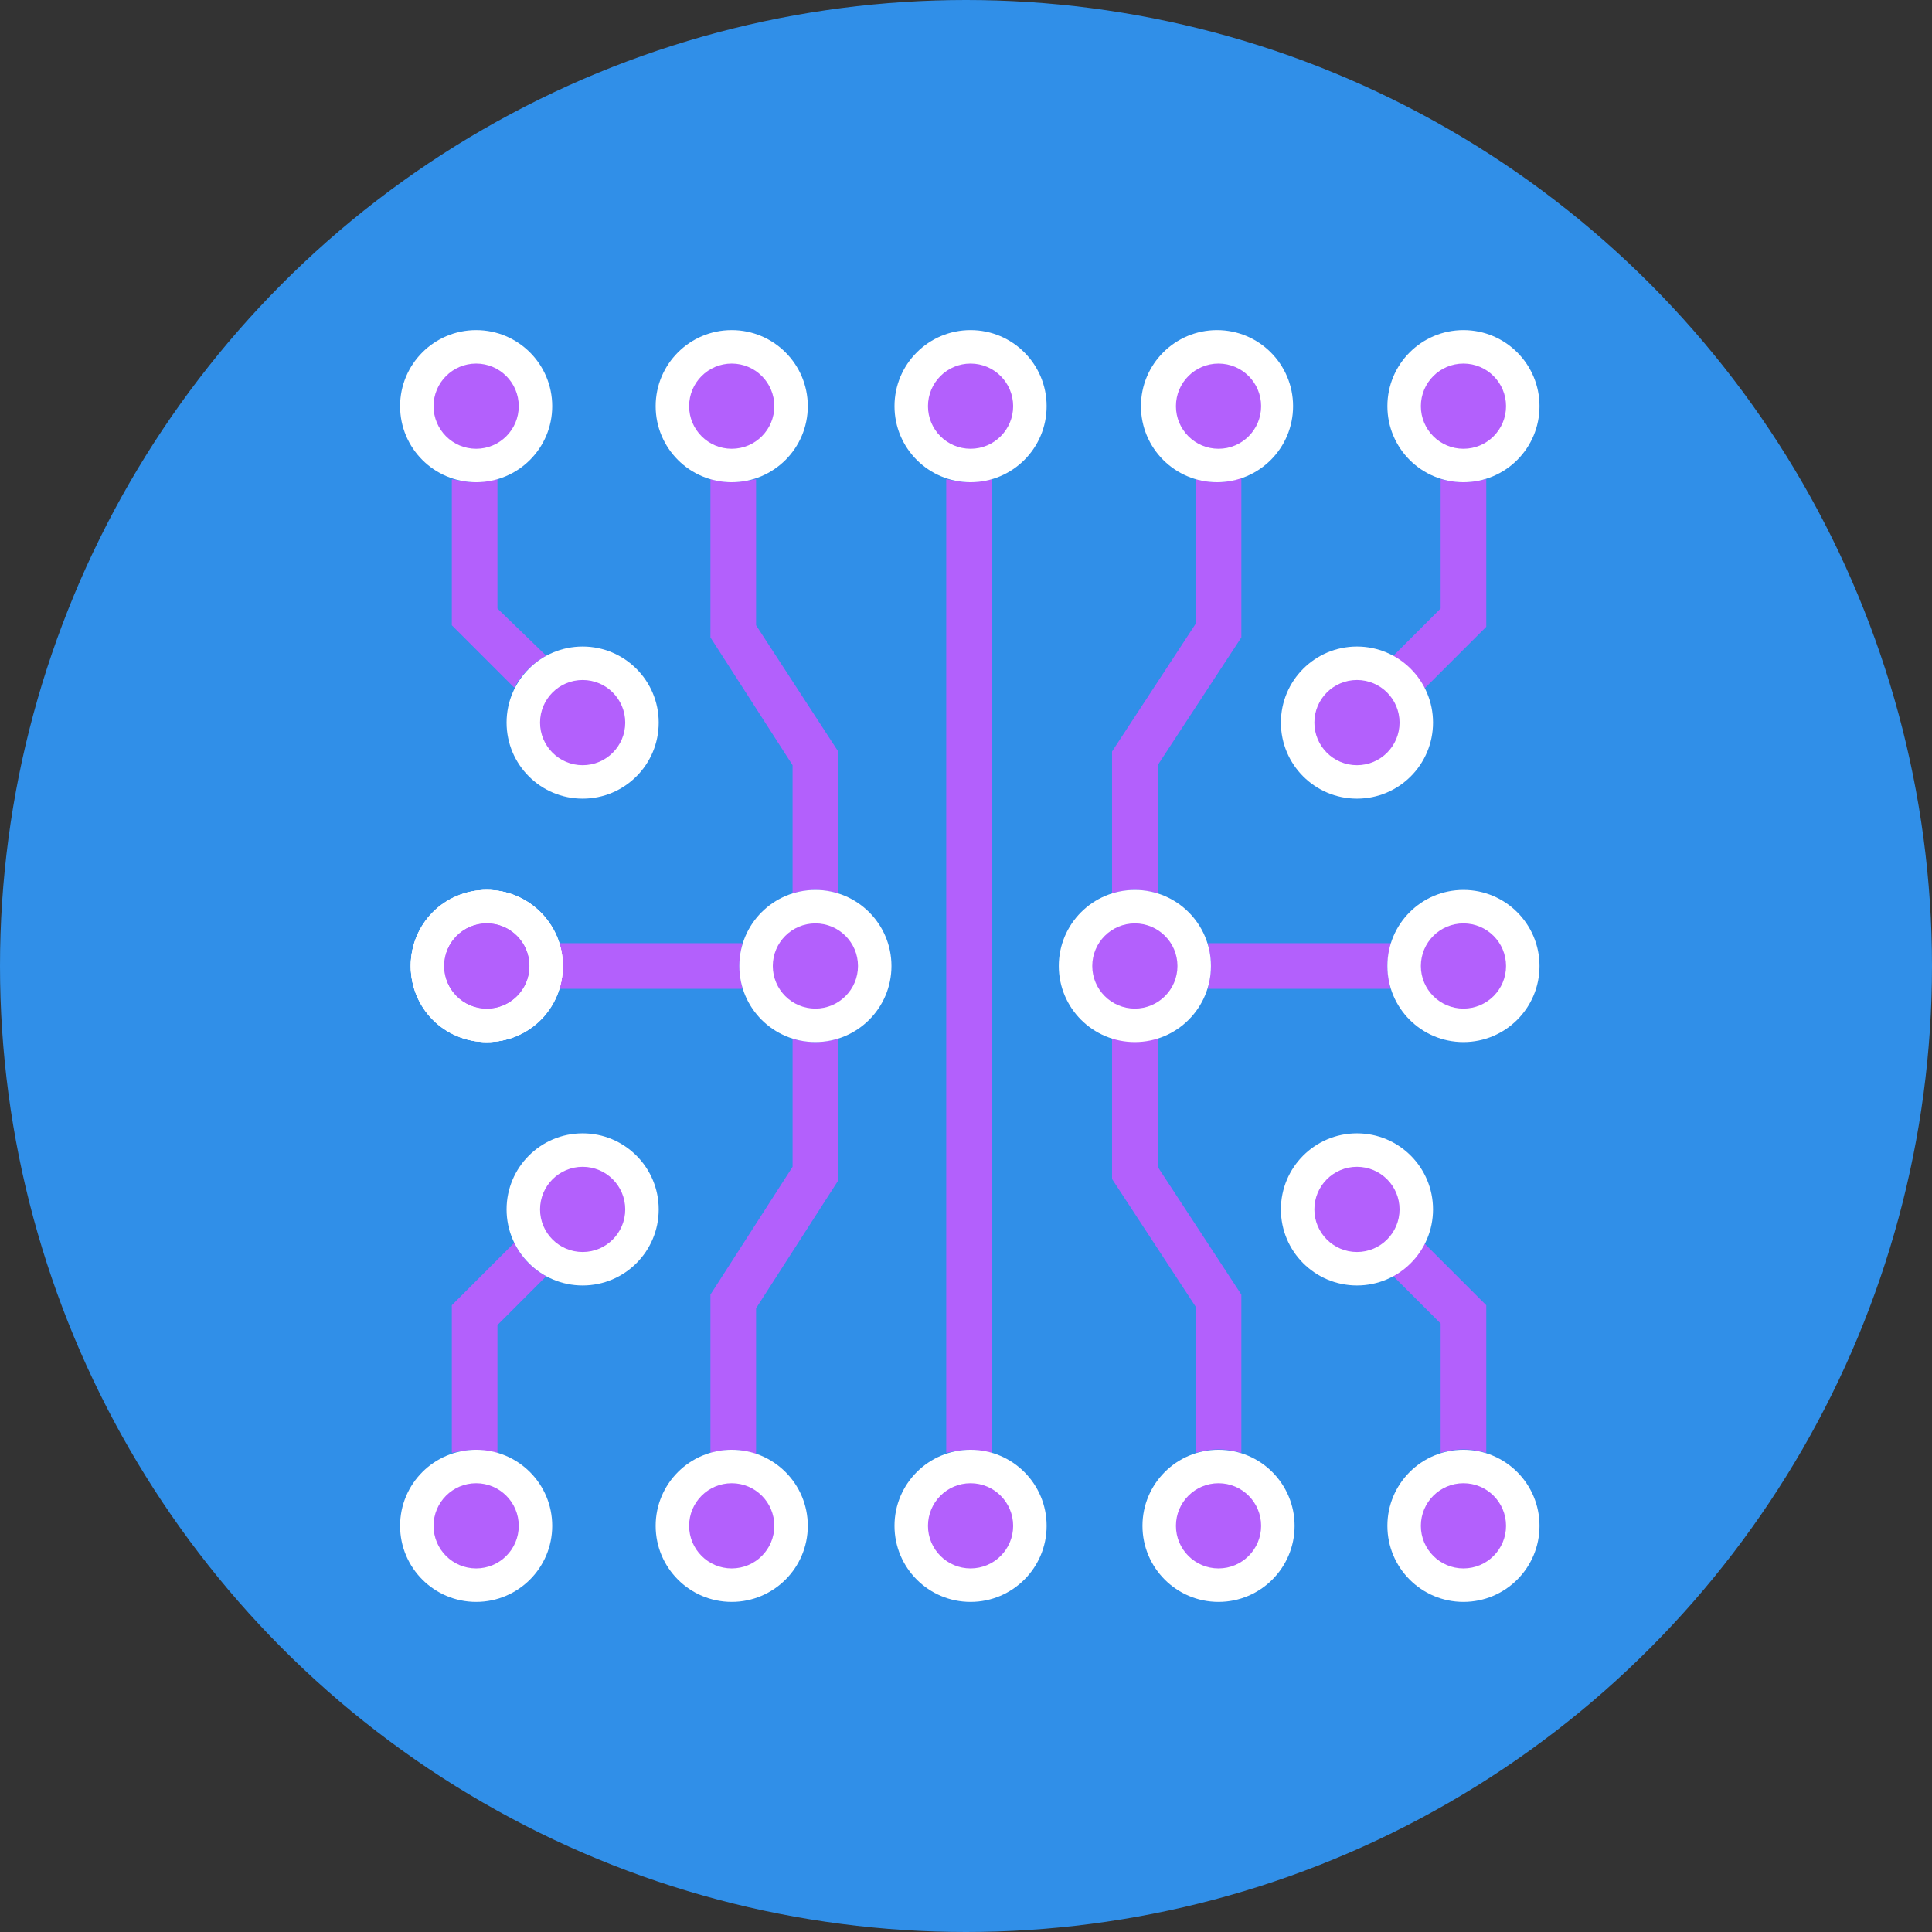 <?xml version="1.0" encoding="iso-8859-1"?>
<!-- Uploaded to: SVG Repo, www.svgrepo.com, Generator: SVG Repo Mixer Tools -->
<svg height="800px" width="800px" version="1.1" id="Layer_1" xmlns="http://www.w3.org/2000/svg" xmlns:xlink="http://www.w3.org/1999/xlink" 
	 viewBox="0 0 508 508" xml:space="preserve">
<rect x="0" y="0" width="508" height="508" fill="#333333" stroke="none"/>
<circle style="fill:#308FE8;" cx="254" cy="254" r="254"/>
<g>
	<path style="fill:#B360FC;" d="M260.8,126v256c-2-0.4-4-0.8-6-0.8s-4,0.4-6,0.8V126c2,0.4,4,0.8,6,0.8S259.2,126.4,260.8,126z"/>
	<path style="fill:#B360FC;" d="M390.8,126v38.8l-16.4,16.4c-2-3.6-4.8-6.4-8.4-8.4l12.8-12.8v-34c2,0.4,4,0.8,6,0.8
		S388.8,126.4,390.8,126z"/>
	<path style="fill:#B360FC;" d="M326.4,125.6v42l-22,33.6v33.6c-2-0.4-4-0.8-6-0.8s-4,0.4-6,0.8v-37.2l22-33.6v-38
		c1.6,0.4,3.6,0.8,5.6,0.8S324.4,126.4,326.4,125.6z"/>
	<path style="fill:#B360FC;" d="M304.4,306.8l22,33.6V382c-4-1.2-8-1.2-12,0v-38.4l-22-33.6v-37.2c2,0.4,4,0.8,6,0.8s4-0.4,6-0.8
		V306.8z"/>
	<path style="fill:#B360FC;" d="M220.4,197.6v37.2c-2-0.4-4-0.8-6-0.8s-4,0.4-6,0.8v-33.6l-21.6-33.6V126c1.6,0.4,3.6,0.8,5.6,0.8
		s4.4-0.4,6.4-0.8v38.4L220.4,197.6z"/>
	<path style="fill:#B360FC;" d="M214.4,274c2,0,4-0.4,6-0.8v37.2L198.8,344v38.4c-2-0.8-4-1.2-6.4-1.2c-2,0-4,0.4-5.6,0.8v-41.6
		l21.6-33.6v-33.6C210.4,273.6,212.4,274,214.4,274z"/>
	<path style="fill:#B360FC;" d="M143.6,172.4c-3.6,2-6.4,4.8-8.4,8.4l-16.4-16.4V126c2,0.4,4,0.8,6,0.8c2,0,4-0.4,6-0.8v34
		L143.6,172.4z"/>
	<path style="fill:#B360FC;" d="M390.8,343.2V382c-4-1.2-8-1.2-12,0v-34L366,335.2c3.6-2,6.4-4.8,8.4-8.4L390.8,343.2z"/>
	<path style="fill:#B360FC;" d="M143.6,335.6l-12.8,12.8V382c-2-0.4-4-0.8-6-0.8s-4,0.4-6,0.8v-38.8l16.4-16.4
		C137.2,330.8,140,333.6,143.6,335.6z"/>
</g>
<circle style="fill:#FFFFFF;" cx="356.8" cy="190" r="20"/>
<circle style="fill:#B360FC;" cx="356.8" cy="190" r="11.2"/>
<path style="fill:#B360FC;" d="M364.8,254c0,2,0.4,4,0.8,6h-48c0.4-2,0.8-4,0.8-6s-0.4-4-0.8-6H366C365.2,250,364.8,252,364.8,254z"
	/>
<circle style="fill:#FFFFFF;" cx="298.4" cy="254" r="20"/>
<circle style="fill:#B360FC;" cx="298.4" cy="254" r="11.2"/>
<circle style="fill:#FFFFFF;" cx="384.8" cy="254" r="20"/>
<circle style="fill:#B360FC;" cx="384.8" cy="254" r="11.2"/>
<path style="fill:#B360FC;" d="M194.4,254c0,2,0.4,4,0.8,6h-48.4c0.4-2,0.8-4,0.8-6s-0.4-4-0.8-6h48.4
	C194.8,250,194.4,252,194.4,254z"/>
<circle style="fill:#FFFFFF;" cx="214.4" cy="254" r="20"/>
<circle style="fill:#B360FC;" cx="214.4" cy="254" r="11.2"/>
<g>
	<path style="fill:#FFFFFF;" d="M148,254c0,11.2-8.8,20-20,20s-20-8.8-20-20c0-11.2,8.8-20,20-20C138.8,234,148,242.8,148,254z"/>
	<circle style="fill:#FFFFFF;" cx="320.4" cy="401.2" r="20"/>
	<circle style="fill:#FFFFFF;" cx="192.4" cy="401.2" r="20"/>
	<circle style="fill:#FFFFFF;" cx="384.8" cy="401.2" r="20"/>
	<circle style="fill:#FFFFFF;" cx="255.2" cy="401.2" r="20"/>
	<circle style="fill:#FFFFFF;" cx="125.2" cy="401.2" r="20"/>
</g>
<circle style="fill:#B360FC;" cx="125.2" cy="401.2" r="11.2"/>
<g>
	<circle style="fill:#FFFFFF;" cx="356.8" cy="318" r="20"/>
	<circle style="fill:#FFFFFF;" cx="153.2" cy="318" r="20"/>
</g>
<circle style="fill:#B360FC;" cx="153.2" cy="318" r="11.2"/>
<g>
	<circle style="fill:#FFFFFF;" cx="153.2" cy="190" r="20"/>
	<circle style="fill:#FFFFFF;" cx="128" cy="254" r="20"/>
</g>
<circle style="fill:#B360FC;" cx="128" cy="254" r="11.2"/>
<circle style="fill:#FFFFFF;" cx="128" cy="254" r="20"/>
<g>
	<circle style="fill:#B360FC;" cx="128" cy="254" r="11.2"/>
	<circle style="fill:#B360FC;" cx="153.2" cy="190" r="11.2"/>
</g>
<g>
	<circle style="fill:#FFFFFF;" cx="384.8" cy="106.8" r="20"/>
	<circle style="fill:#FFFFFF;" cx="320" cy="106.8" r="20"/>
	<circle style="fill:#FFFFFF;" cx="192.4" cy="106.8" r="20"/>
	<circle style="fill:#FFFFFF;" cx="125.2" cy="106.8" r="20"/>
	<circle style="fill:#FFFFFF;" cx="255.2" cy="106.8" r="20"/>
</g>
<g>
	<circle style="fill:#B360FC;" cx="255.2" cy="106.8" r="11.2"/>
	<circle style="fill:#B360FC;" cx="384.8" cy="401.2" r="11.2"/>
	<circle style="fill:#B360FC;" cx="320.4" cy="401.2" r="11.2"/>
	<circle style="fill:#B360FC;" cx="255.2" cy="401.2" r="11.2"/>
	<circle style="fill:#B360FC;" cx="192.4" cy="401.2" r="11.2"/>
	<circle style="fill:#B360FC;" cx="356.8" cy="318" r="11.2"/>
	<circle style="fill:#B360FC;" cx="384.8" cy="106.8" r="11.2"/>
	<circle style="fill:#B360FC;" cx="320.4" cy="106.8" r="11.2"/>
	<circle style="fill:#B360FC;" cx="192.4" cy="106.8" r="11.2"/>
	<circle style="fill:#B360FC;" cx="125.2" cy="106.8" r="11.2"/>
	<circle style="fill:#B360FC;" cx="128" cy="254" r="11.2"/>
</g>
</svg>